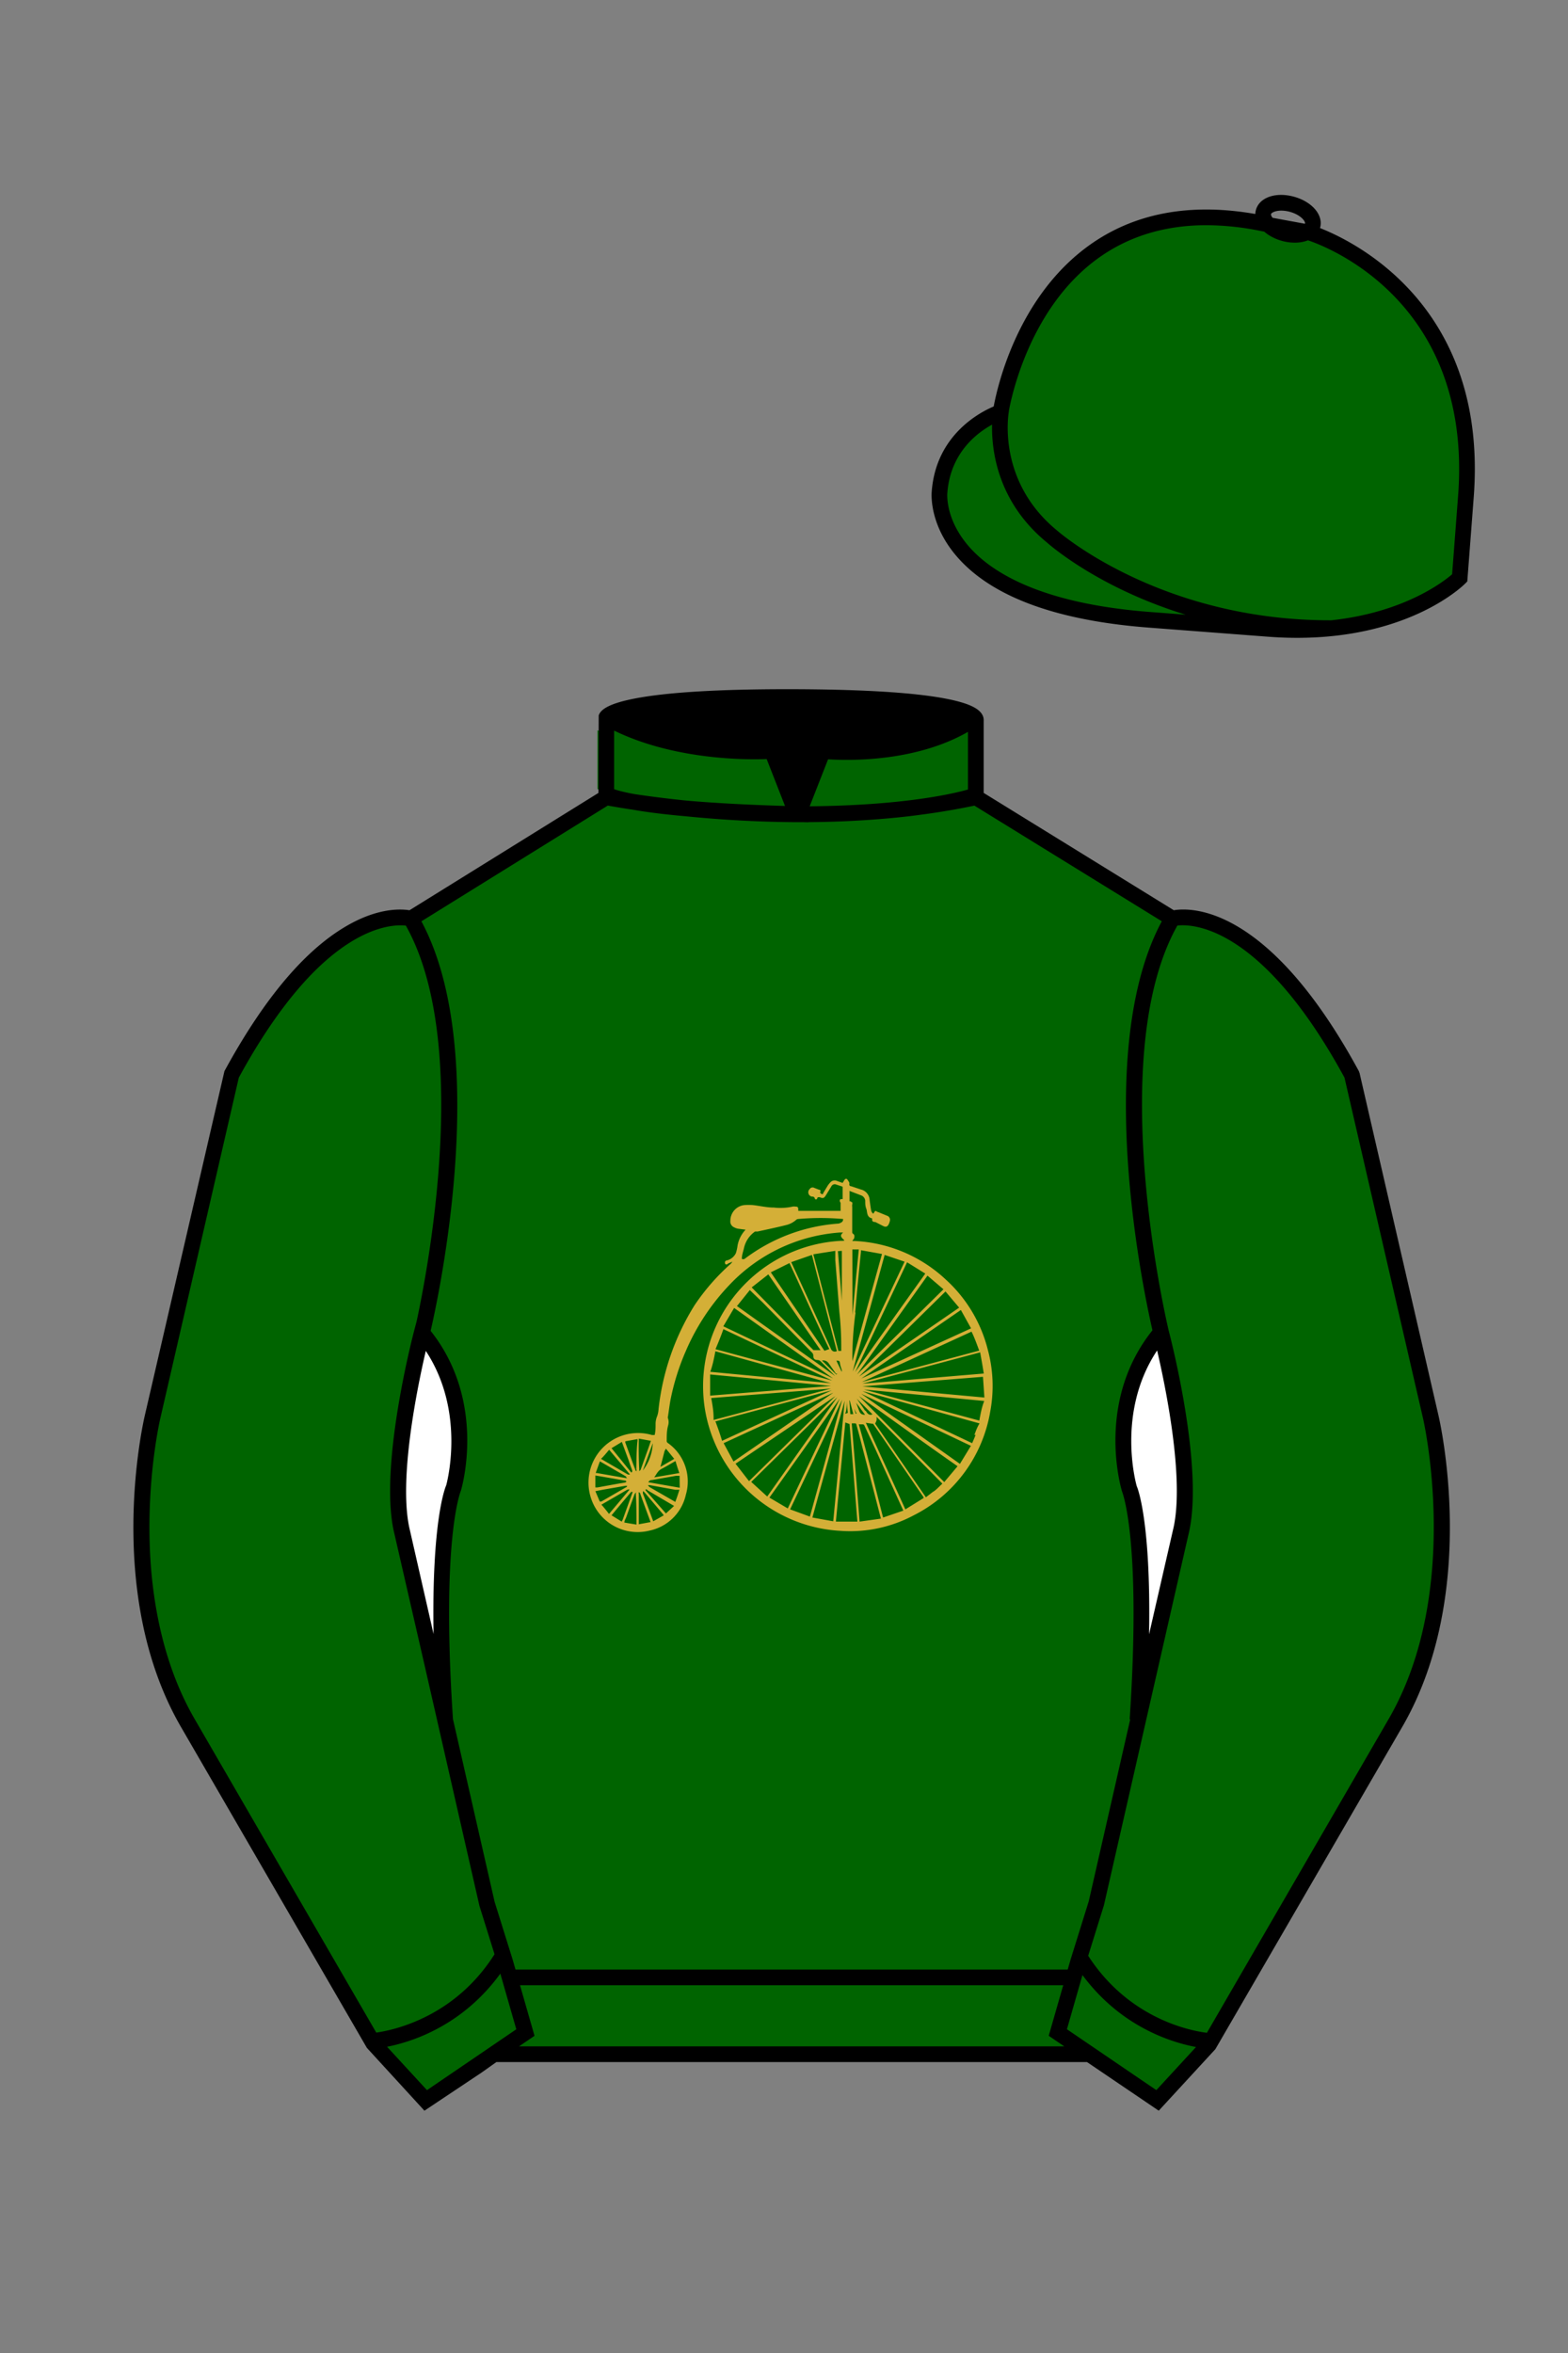 
<svg xmlns="http://www.w3.org/2000/svg" viewBox="0 0 100 150">

	<rect x="0" y="0" width="100" height="150" fill="#808080" stroke="none"/>

	<path d="M74.752 58.99s5.164-1.613 11.451 9.961l5.025 21.795s2.623 11.087-2.232 19.497l-11.869 20.482-3.318 3.605-4.346-2.944H31.484l-1.03.731-3.317 2.213-1.658-1.802-1.659-1.803-5.936-10.241-5.936-10.241c-2.427-4.205-2.985-9.08-2.936-12.902.049-3.823.705-6.595.705-6.595l2.512-10.897 2.512-10.898c3.144-5.787 6.007-8.277 8.084-9.321 2.077-1.043 3.368-.64 3.368-.64l6.228-3.865 6.229-3.865v-5.08s.087-.328 1.571-.655c1.483-.328 4.364-.655 9.95-.655 6.222 0 9.232.368 10.689.737 1.455.369 1.357.737 1.357.737v4.916l12.535 7.73z" fill="#006400"></path>

<g id="ICON"><g id="Layer_100" data-name="Layer 100"><path d="M63,86.05a9,9,0,0,0-2.67-4.47,9.13,9.13,0,0,0-5.85-2.47.56.56,0,0,1-.12,0,.26.26,0,0,1,.07-.1c.08-.1.08-.29,0-.34a.14.14,0,0,1-.08-.14c0-.54,0-1.07,0-1.6a.35.35,0,0,1,0-.13.44.44,0,0,0,0-.16s-.06,0-.1-.06h-.07v-.66l.73.28a.4.4,0,0,1,.27.34c0,.18,0,.35.07.52s0,.54.37.61c0,0,0,0,0,0,0,.18,0,.18.13.23l.07,0,.49.25c.17.09.29.06.37-.11a.79.79,0,0,0,.08-.26.27.27,0,0,0-.19-.28l-.56-.23c-.06,0-.13-.08-.18-.07s-.08.1-.12.15-.13-.09-.15-.18-.07-.44-.1-.67a.72.72,0,0,0-.55-.67l-.63-.21c-.09,0-.13-.07-.11-.16s-.1-.21-.15-.3a.18.18,0,0,0-.12,0,2.13,2.13,0,0,0-.16.25l-.37-.13a.37.37,0,0,0-.42.1,1.56,1.56,0,0,0-.16.2l-.29.48c0,.09-.1.09-.17,0s0-.07,0-.1,0-.1-.06-.11-.22-.08-.33-.12a.22.22,0,0,0-.3.07.28.28,0,0,0,.13.48c.08,0,.17,0,.2.14a.08.08,0,0,0,.14,0s0-.07.07-.1l.1,0c.2.09.27.07.39-.12l.35-.57a.24.24,0,0,1,.27-.13l.39.13s.06,0,.06.06v.75h-.06s-.12,0-.12.07,0,.11.05.16,0,0,0,0v.52l-2.7,0a.43.43,0,0,0,0-.05c0-.14,0-.22-.17-.22a.63.63,0,0,0-.19,0,3.66,3.66,0,0,1-1.19.06c-.46,0-.91-.11-1.36-.16a4.35,4.35,0,0,0-.51,0,1,1,0,0,0-.91,1,.4.4,0,0,0,.24.42.8.8,0,0,0,.26.09l.47.06,0,0a2,2,0,0,0-.51,1,2.78,2.78,0,0,1-.11.5.88.88,0,0,1-.57.46c-.09,0-.15.09-.12.19s.13.08.21,0l.26-.11,0,0a1.13,1.13,0,0,1-.1.13,13.85,13.85,0,0,0-2.31,2.64A15.73,15.73,0,0,0,42,89.82a1.63,1.63,0,0,1-.09.46,1.27,1.27,0,0,0-.1.5c0,.23,0,.46-.06.7l-.17,0a3.16,3.16,0,0,0-3.93,3.89,3.13,3.13,0,0,0,3.79,2.2,3,3,0,0,0,2.3-2.28,3,3,0,0,0-1.16-3.31.16.16,0,0,1-.06-.14c0-.31,0-.62.08-.93a.78.78,0,0,0,0-.5.14.14,0,0,1,0-.11c.05-.33.09-.65.15-1a15.06,15.06,0,0,1,1-3.2,14.22,14.22,0,0,1,2.82-4.24,10.73,10.73,0,0,1,7-3.29l.2,0c-.18.16-.18.25,0,.42s0,.07,0,.11h-.12a9.28,9.28,0,0,0-8.74,10.41,9.27,9.27,0,0,0,8.71,8.08,8.62,8.62,0,0,0,4.67-1A9.09,9.09,0,0,0,63.15,90,8.83,8.83,0,0,0,63,86.05ZM39.66,91.92l.43,1.17c.07.22.15.43.23.65,0,.06,0,.11-.06.13L39,92.32Zm-.81.5L40.18,94c-.07,0-.11,0-.13,0l-1.72-1C38.51,92.83,38.67,92.63,38.85,92.42Zm-.59.74.85.49c.27.16.55.31.82.48,0,0,0,.06.07.09a.35.35,0,0,1-.11,0l-1.84-.32s0,0-.06,0C38.08,93.66,38.16,93.42,38.26,93.16Zm-.29.9.41.07,1.44.25.06,0,.08.07-.09.06-.38.06-1.38.25-.14,0Zm0,1,.52-.1,1.38-.24a.53.53,0,0,1,.12,0s0,.08-.08.1l-1.56.9-.1,0Zm.35.88.8-.46.88-.51c.06,0,.11-.06.14,0l-1.3,1.54C38.67,96.29,38.51,96.09,38.33,95.89ZM39.65,97,39,96.6l.65-.78.6-.71a.3.3,0,0,1,.1,0h0v0h0a0,0,0,0,1,0,0l-.63,1.75Zm.94.12s0,0,0,.07l-.77-.13c0-.12.07-.22.11-.32.18-.5.36-1,.55-1.51,0,0,0,0,.07-.07s0,0,0,.08C40.59,95.86,40.59,96.48,40.59,97.11Zm0-3.44a.24.24,0,0,1,0,.1s-.06,0-.07-.08c-.22-.58-.43-1.16-.64-1.74,0,0,0,0,0-.08l.78-.14a.77.77,0,0,0,0,.1C40.59,92.44,40.59,93.06,40.58,93.67ZM41.63,92A3,3,0,0,1,41,93.74Zm-.89-.22a.32.32,0,0,1,0-.07l.77.14c-.1.31-.2.58-.3.86l-.36,1s0,0-.08.07a.2.2,0,0,1,0-.08Q40.72,92.75,40.74,91.8Zm0,5.39c0-.07,0-.11,0-.15,0-.59,0-1.18,0-1.77a.28.28,0,0,1,0-.12s.07,0,.09.09c.21.59.43,1.18.66,1.81Zm.92-.19-.25-.68L41,95.2s0-.09,0-.14a.36.36,0,0,1,.1.07l1.16,1.37.07.1Zm.81-.5L41.17,95c0-.07.06-.09.12,0l1.7,1Zm.59-.74-1.13-.65-.52-.3s-.06-.08-.09-.11a.7.7,0,0,1,.14,0l1.6.29.27,0C43.24,95.26,43.16,95.5,43.06,95.76Zm.29-.9-2-.35a.23.23,0,0,1,.22-.14l1.55-.27.22,0Zm0-.94-1.63.28c.15-.19.23-.42.47-.54s.57-.32.89-.5C43.16,93.42,43.24,93.66,43.33,93.92ZM43,93l-.88.51c.09-.33.17-.65.26-1a1.65,1.65,0,0,1,.09-.16ZM62.45,86.1l-7.49,2v0l7-3.21C62.14,85.25,62.29,85.67,62.45,86.1Zm-.52-1.42-7,3.2v0l6.35-4.37Zm-.76-1.32-6.38,4.39v0l5.51-5.42Zm-6,6.57c-.17-.27-.37-.53-.53-.77l1,1C55.44,90.25,55.32,90.12,55.21,89.93Zm0,.26c-.22,0-.31-.08-.38-.26l-.19-.51h0Zm5-8-5.51,5.43,0,0,4.49-6.3Zm-1.16-1q-2.25,3.15-4.47,6.28l0,0,3.31-7Zm-4.38,8.93-.06,0-.09-.32h0Zm3.06-9.69-3.31,7h0L56.42,80Zm-3.33-.78.41,0c-.14,1.4-.27,2.79-.4,4.18h0Zm.18,4c.06-.62.11-1.24.17-1.87s.13-1.35.2-2a.45.45,0,0,1,0-.08l1.34.24c-.64,2.3-1.27,4.57-1.89,6.84h0v-.11A21.34,21.34,0,0,1,54.56,83.69Zm-.35,5.62c.08.29.15.58.23.88l-.19,0-.06-.86Zm-.19,0h0c0,.26.05.53.07.8l-.17.06C54,89.9,54,89.62,54,89.34ZM53.49,78a11.23,11.23,0,0,0-6,2.25.19.19,0,0,1-.18,0c0-.26.1-.5.15-.74a1.75,1.75,0,0,1,.69-1,.66.66,0,0,1,.15,0c.6-.13,1.22-.26,1.82-.41a1.49,1.49,0,0,0,.66-.34.18.18,0,0,1,.12-.05,16.18,16.18,0,0,1,2.87,0C53.77,77.86,53.71,77.93,53.49,78Zm.2,1.74v3.18h0c-.08-1.05-.17-2.1-.25-3.16Zm-.42,0c0,.22,0,.41,0,.6.09,1.09.17,2.19.26,3.28a20.43,20.43,0,0,1,.12,2.35v.15h-.18l-1.6-6.16Zm.07,7c.16,0,.21,0,.23.17s.07.27.11.41a.2.2,0,0,1,0,.13Zm0,.89-.92-.9a.43.43,0,0,1,.4.14c.17.23.33.47.5.71A.17.17,0,0,1,53.39,87.56ZM51.78,80c.53,2.06,1.06,4.09,1.59,6.13A.26.26,0,0,1,53,86l-1.83-4c-.23-.5-.46-1-.71-1.54Zm-1.43.52C51.2,82.34,52,84.17,52.89,86l-.31.11-3.42-5ZM49,81.24l3.33,4.83-.45,0-3.94-4Zm-1.18,1,.83.8,3.13,3.18a.27.27,0,0,1,.09.21c0,.19.08.26.27.27a.29.29,0,0,1,.18.07c.32.31.63.63.94.95l0,0L47,83.26Zm-1,1.14,6.31,4.49v0l-7-3.32Zm-.75,1.32,7,3.31v0l-7.44-2C45.83,85.54,46,85.12,46.15,84.69Zm-.52,1.42,7.45,2.06v0l-7.7-.73C45.46,87,45.54,86.57,45.63,86.11Zm-.26,1.5,7.7.73v0l-7.7.62Zm0,1.51,7.71-.61v0l-7.49,2C45.52,90,45.44,89.58,45.36,89.12Zm.27,1.5,7.49-2v0l-7,3.22C45.94,91.47,45.79,91.05,45.63,90.62ZM46.15,92l7-3.22v0l-6.37,4.39Zm.76,1.31L53.28,89l0,0-5.51,5.42Zm1,1.16,5.49-5.4,0,0L48.93,95.4Zm1.16,1,4.49-6.31h0c-1.1,2.32-2.21,4.64-3.32,7Zm1.32.75c1.11-2.35,2.22-4.67,3.32-7h0c-.68,2.47-1.36,4.95-2.06,7.46Zm1.42.52c.69-2.5,1.38-5,2.06-7.45h0c-.24,2.55-.48,5.1-.73,7.69Zm1.5.26c.2-2.13.4-4.22.6-6.32l.27.1c.17,2.06.33,4.13.5,6.22Zm1.51,0c-.16-2.1-.33-4.17-.5-6.26a1.81,1.81,0,0,1,.23,0s.06,0,.07.09c.1.35.19.7.28,1.05.31,1.21.63,2.41.94,3.62l.34,1.31Zm1.5-.26c-.52-2-1-4-1.55-5.94l.27,0a.12.12,0,0,1,.09.08l.72,1.55,1.71,3.76.05.11Zm1.42-.52c-.84-1.85-1.68-3.67-2.52-5.52l.39.06s0,0,.07,0l3.22,4.68s0,0,0,.06Zm1.77-1.13c-.14.12-.3.23-.46.36l-3.24-4.7a.88.88,0,0,0,.09-.2.8.8,0,0,0,0-.23l4.2,4.26C59.88,94.78,59.69,95,59.49,95.11Zm.71-.61L54.78,89l0,0c2.09,1.48,4.18,3,6.29,4.47Zm1-1.16-6.3-4.47v0l7,3.32Zm1-1.86c-.06.18-.14.35-.22.54l-7-3.32v0l7.47,2.06C62.31,91,62.23,91.24,62.14,91.48Zm.31-.88-7.43-2v0l7.67.73C62.61,89.71,62.53,90.15,62.45,90.6Zm.25-1.49L55,88.38v0l7.69-.61ZM55,88.21v0l7.51-2c.08.45.16.89.23,1.35Z" fill="#D4AF37"></path></g></g>
<g id="CAP">
	<path fill="#006400" d="M83.483 14.819s11.045 3.167 10.006 16.831l-.299 3.929-.098 1.266s-3.854 3.878-12.191 3.244l-7.594-.578c-14.146-1.076-13.389-8.132-13.389-8.132.299-3.929 3.901-5.104 3.901-5.104s2.192-14.981 16.72-12.033l.391.107 2.553.47z"></path>
</g>

	<path fill="#006400" d="M27.109 134.103l2.913-1.944 1.434-.999 2.014-1.385-1.298-4.521-1.154-3.698-5.45-23.896c-.876-4.191 1.314-12.492 1.314-12.492s4.328-17.817-.715-26.405c0 0-5.164-1.613-11.452 9.961L9.69 90.519s-2.623 11.088 2.231 19.498l11.871 20.482 3.317 3.604"></path>


	<path fill="#006400" d="M73.785 134.1l-2.912-1.944-1.434-1-2.014-1.384 1.297-4.521 1.154-3.698 5.451-23.896c.875-4.191-1.314-12.493-1.314-12.493s-4.328-17.816.715-26.404c0 0 5.164-1.613 11.451 9.961l5.025 21.795s2.623 11.087-2.232 19.497l-11.869 20.482-3.318 3.605"></path>


	<path fill="#006400" d="M47.835 48.387l1.188 2.979s-8-.104-10.917-1.063v-3.75c0 .001 3.843 2.084 9.729 1.834zm3.948 0l-1.219 3c5.563.094 10.125-1.063 10.125-1.063v-3.688c-3.656 2.033-8.906 1.751-8.906 1.751z"></path>


	<path fill="#fff" d="M25.587 97.434c-.875-4.191 1.313-12.492 1.313-12.492 3.678 4.398 2.014 9.944 2.014 9.944s-1.313 2.917-.525 14.753l-2.802-12.205z"></path>
	<path fill="#fff" d="M75.345 97.434c.877-4.191-1.313-12.492-1.313-12.492-3.678 4.398-2.014 9.944-2.014 9.944s1.313 2.917.525 14.753l2.802-12.205z"></path>
	<path d="M84.819 40.543c-11.27 0-17.779-5.718-18.052-5.961-4.297-3.521-3.444-8.346-3.406-8.55l.982.184c-.033.181-.769 4.457 3.075 7.606.08.071 6.532 5.721 17.403 5.721h.09l.002 1h-.094z
	M82.73 40.661c-.596 0-1.218-.023-1.867-.072l-7.593-.579c-6.005-.457-10.158-2.021-12.344-4.647-1.696-2.038-1.513-3.956-1.504-4.037.271-3.571 3.034-5.027 3.952-5.415.256-1.371 1.571-7.096 6.191-10.343 2.977-2.091 6.7-2.705 11.074-1.816l.423.115 2.559.471c.114.033 11.425 3.44 10.367 17.35l-.411 5.379-.13.13c-.151.154-3.53 3.464-10.717 3.464zm-5.795-26.304c-2.591 0-4.87.677-6.794 2.03-4.813 3.383-5.817 9.896-5.826 9.961l-.045.305-.294.098c-.134.044-3.289 1.132-3.558 4.667-.008.078-.137 1.629 1.303 3.337 1.386 1.645 4.527 3.718 11.625 4.258l7.594.578c7.166.546 10.944-2.356 11.67-2.982l.381-4.997c.977-12.83-9.1-16.144-9.624-16.307l-2.958-.58a17.567 17.567 0 0 0-3.474-.368z
	M82.73 40.661c-.596 0-1.218-.023-1.867-.072l-7.593-.579c-6.005-.457-10.158-2.021-12.344-4.647-1.696-2.038-1.513-3.956-1.504-4.037.271-3.571 3.034-5.027 3.952-5.415.256-1.371 1.571-7.096 6.191-10.343 2.977-2.091 6.7-2.705 11.074-1.816l.423.115 2.559.471c.114.033 11.425 3.44 10.367 17.35l-.411 5.379-.13.13c-.151.154-3.53 3.464-10.717 3.464zm-5.795-26.304c-2.591 0-4.87.677-6.794 2.03-4.813 3.383-5.817 9.896-5.826 9.961l-.045.305-.294.098c-.134.044-3.289 1.132-3.558 4.667-.008.078-.137 1.629 1.303 3.337 1.386 1.645 4.527 3.718 11.625 4.258l7.594.578c7.166.546 10.944-2.356 11.67-2.982l.381-4.997c.977-12.83-9.1-16.144-9.624-16.307l-2.958-.58a17.567 17.567 0 0 0-3.474-.368z
	M82.574 15.469a3.11 3.11 0 0 1-.82-.114c-.686-.19-1.256-.589-1.524-1.066-.169-.299-.215-.613-.132-.908.223-.802 1.273-1.161 2.436-.838.685.189 1.255.587 1.524 1.065.169.299.215.614.132.91-.082.295-.282.54-.58.709-.285.16-.646.242-1.036.242zm-.858-2.042c-.389 0-.63.131-.655.223-.009.033.005.087.039.147.104.185.409.452.922.594.513.143.91.07 1.095-.035.061-.035.101-.074.109-.107l.001-.002c.01-.033-.005-.088-.04-.149-.104-.185-.408-.451-.92-.593a2.105 2.105 0 0 0-.551-.078z
	M73.901 134.551l-7.018-4.773 1.396-4.866 1.157-3.71 5.441-23.858c.839-4.021-1.289-12.173-1.311-12.254-.181-.745-4.32-18.123.767-26.785l.099-.167.184-.057c.229-.071 5.632-1.596 12.04 10.199l.048.126 5.025 21.795c.108.458 2.611 11.375-2.287 19.859L77.51 130.632l-3.609 3.919zm-5.857-5.19l5.701 3.883 2.991-3.249 11.842-20.436c4.696-8.134 2.204-19.022 2.179-19.131l-5.011-21.731c-5.364-9.843-9.742-9.825-10.658-9.696-4.709 8.387-.593 25.667-.55 25.842.088.334 2.206 8.455 1.317 12.714l-5.453 23.905-1.164 3.736-1.194 4.163zM27.069 134.554l-3.671-4.006-11.871-20.482c-4.897-8.485-2.394-19.403-2.284-19.864l5.071-21.919c6.411-11.799 11.813-10.27 12.04-10.199l.185.057.098.167c5.087 8.663.948 26.041.77 26.776-.024.091-2.152 8.245-1.31 12.271l5.448 23.888 1.144 3.661 1.4 4.877-7.02 4.773zm-2.834-4.555l2.99 3.248 5.702-3.883-1.198-4.175-1.151-3.688-5.46-23.934c-.893-4.267 1.227-12.388 1.317-12.731.04-.165 4.155-17.44-.551-25.829-.909-.107-5.339-.069-10.661 9.692l-5.008 21.729c-.026.111-2.519 11.001 2.176 19.136l11.844 20.435z
	M23.777 130.604l-.057-.998c.049-.003 4.939-.348 7.894-5.146l.852.523c-3.237 5.258-8.468 5.609-8.689 5.621z
	M27.903 109.751l-2.805-12.215c-.89-4.259 1.229-12.379 1.319-12.723l.247-.935.621.742c3.807 4.551 2.18 10.171 2.109 10.408-.034.087-1.268 3.124-.505 14.576l-.986.147zm-1.827-12.425l1.575 6.859c-.126-7.325.762-9.403.808-9.505-.004 0 1.317-4.618-1.323-8.591-.54 2.327-1.721 8.062-1.06 11.237zM51.09 52.412c-6.99 0-12.442-1.079-12.523-1.095l.198-.98c.12.025 12.197 2.409 23.363.001l.211.978c-3.813.822-7.727 1.096-11.249 1.096z
	M51.547 52.42l-.754-.02c-10.628-.278-12.238-1.21-12.453-1.394l.65-.76-.325.38.288-.408c.059.036 1.529.871 11.112 1.161l-1.17-2.989c-1.409.054-6.492.059-10.477-2.209l.494-.869c4.315 2.455 10.223 2.065 10.282 2.063l.367-.026 1.986 5.071z
	M50.904 52.404h-.733l1.983-5.065.379.041c.058.007 5.735.577 9.436-2.061l.58.814c-3.475 2.477-8.334 2.363-9.738 2.272L51.638 51.4c7.338-.069 10.418-1.167 10.449-1.178l.344.939c-.139.051-3.485 1.243-11.527 1.243z
	M73.031 109.751l-.986-.146c.762-11.452-.472-14.489-.484-14.519-.092-.295-1.719-5.915 2.088-10.466l.621-.742.246.935c.091.344 2.209 8.465 1.318 12.723l-.002.01-2.801 12.205zm.766-23.661c-2.652 3.985-1.314 8.603-1.3 8.652.027.051.912 2.12.786 9.44l1.573-6.856c.663-3.176-.518-8.911-1.059-11.236zM32.544 125.555h35.971v1H32.544zM77.101 130.604c-.222-.012-5.455-.362-8.689-5.621l.852-.523c2.964 4.818 7.844 5.144 7.893 5.146l-.056.998zM50.949 44.453c9.949 0 11.197 1.295 11.197 1.295-3.447 2.682-9.653 2.065-9.653 2.065l-1.61 3.884-1.652-3.822c-8.023 0-10.431-2.188-10.431-2.188s1.083-1.234 12.149-1.234z
	M73.899 134.553l-4.575-3.1H31.658l-.9.639-3.685 2.459-3.671-4.007-11.871-20.482c-2.565-4.445-3.049-9.609-3.003-13.16.049-3.834.691-6.588.719-6.703l5.071-21.919c2.657-4.891 5.449-8.097 8.299-9.529 1.731-.87 2.992-.805 3.498-.724l12.051-7.479.017-4.93c.111-.418.748-.75 1.947-1.015 2.004-.442 5.388-.667 10.058-.667 5.202 0 8.839.253 10.812.752.907.23 1.427.502 1.636.857a.696.696 0 0 1 .099.391v4.611l12.125 7.479c1.135-.186 6.067-.296 11.799 10.253l.048.126L91.732 90.2c.108.458 2.611 11.375-2.287 19.859L77.51 130.632l-3.611 3.921zm-49.659-4.558l2.99 3.249 4.109-2.791h38.292l4.116 2.789 2.989-3.247 11.842-20.436c4.701-8.143 2.204-19.022 2.179-19.131l-5.011-21.732c-5.95-10.916-10.79-9.678-10.836-9.661l-.212.061-.194-.114-12.771-7.877v-5.079c-.095-.068-.353-.209-.98-.369-1.301-.329-4.189-.722-10.566-.722-5.727 0-8.513.35-9.842.644-.712.157-1.041.303-1.179.382v5.143l-12.887 7.998-.218-.068c-.006-.002-1.155-.315-2.994.609-1.825.917-4.664 3.233-7.837 9.053l-5.008 21.729c-.007.03-.645 2.771-.692 6.489-.044 3.425.417 8.398 2.869 12.646l11.841 20.435zm14.835-83.971z
	" fill="#000000"></path>

</svg>

